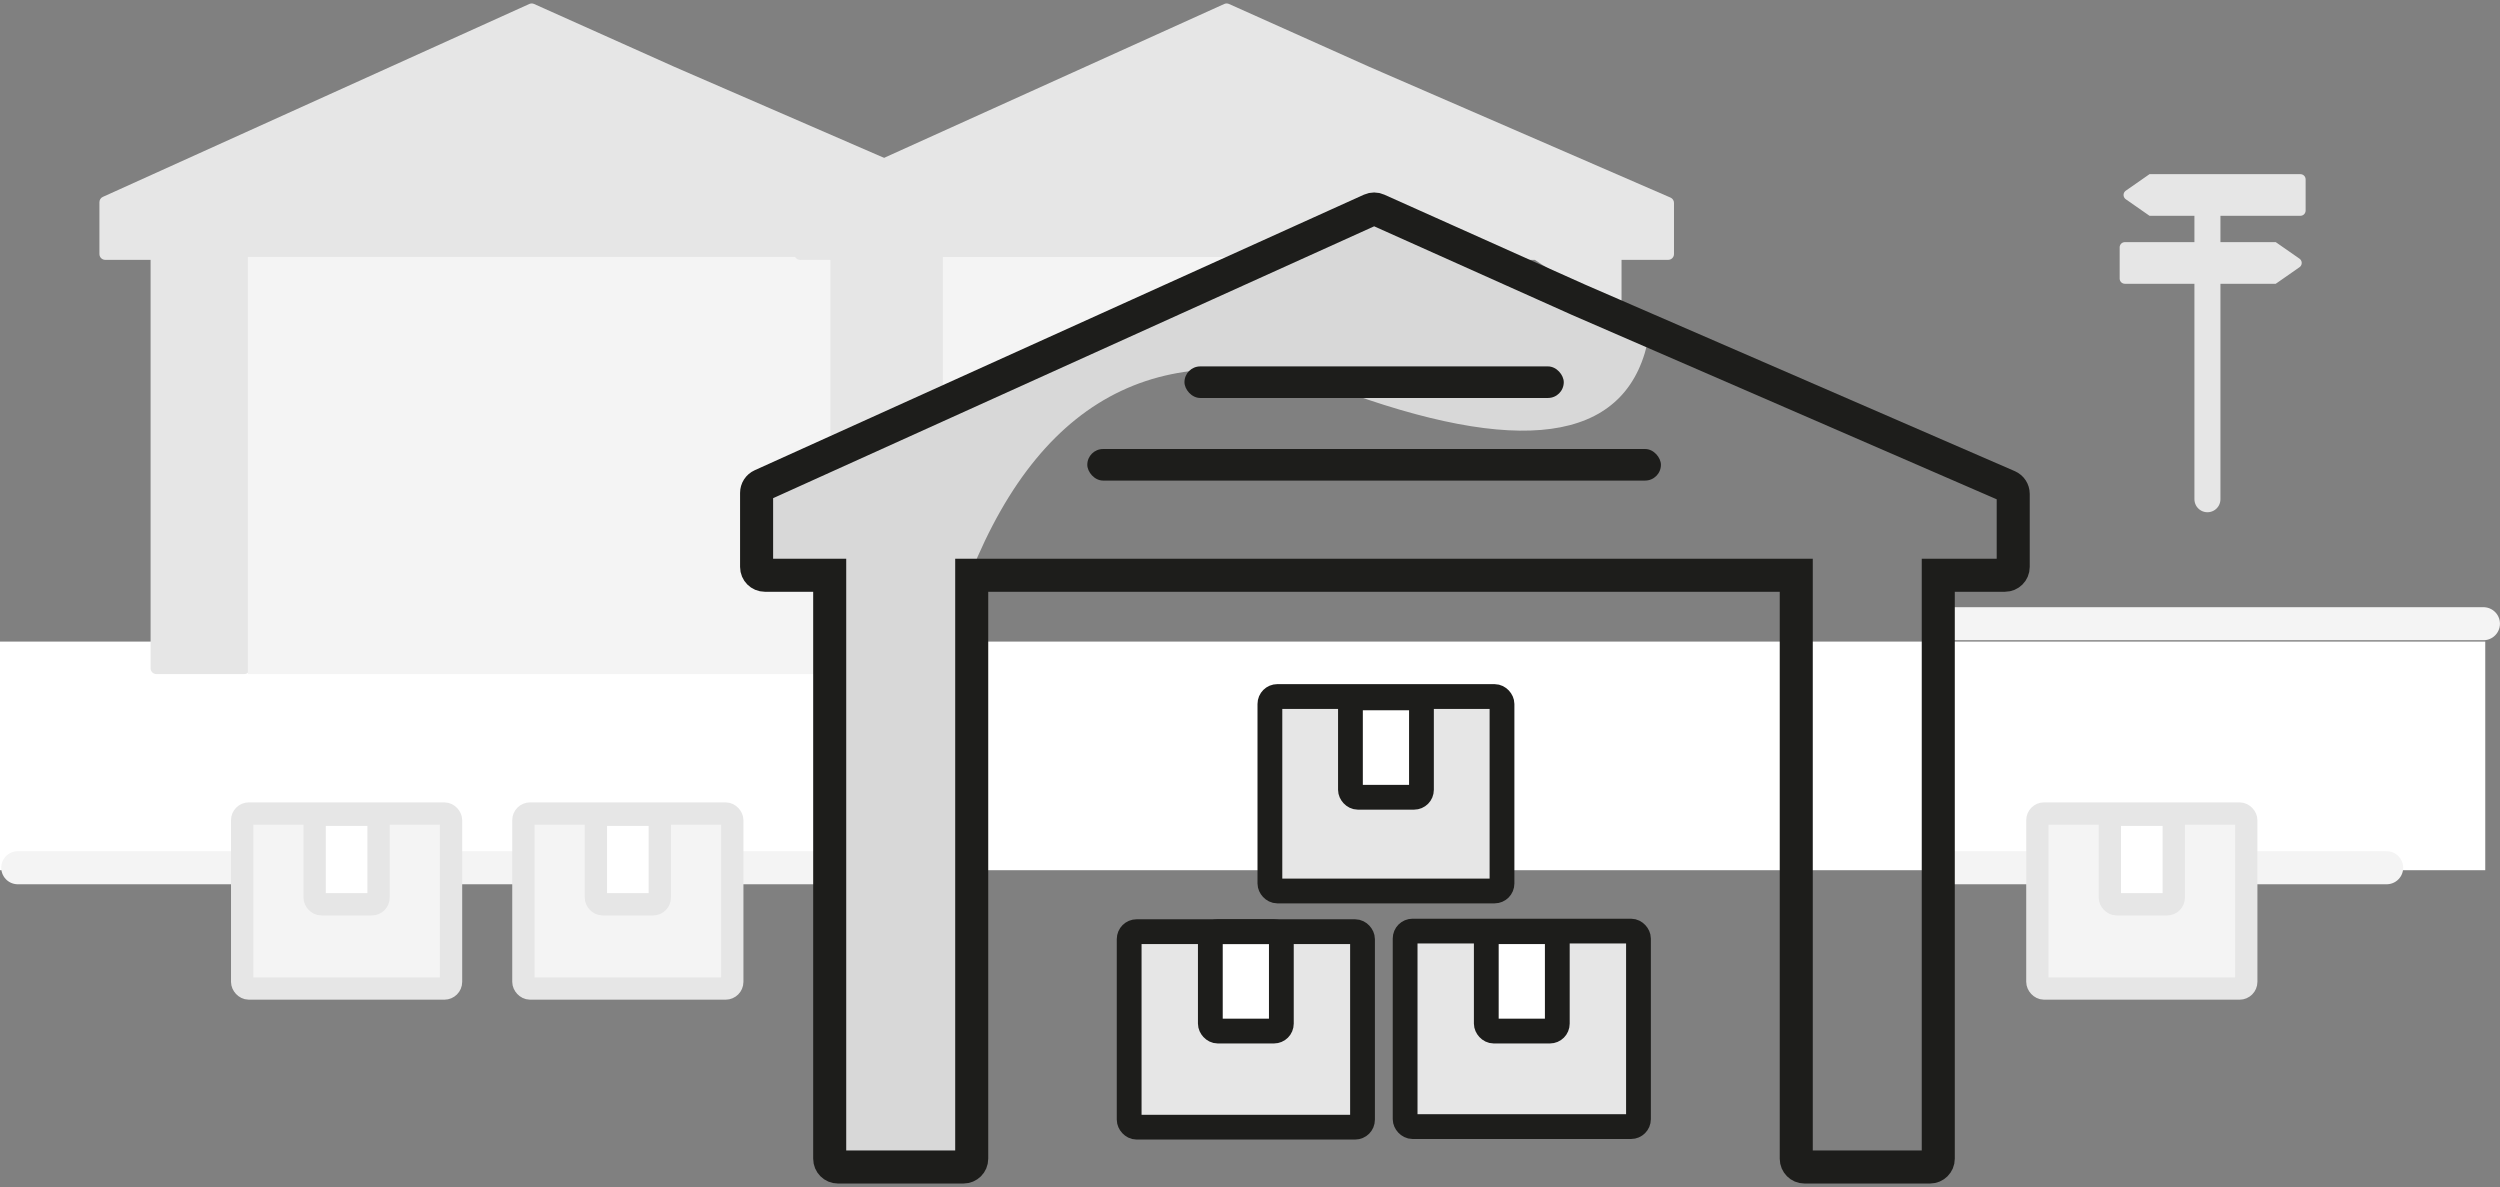 <?xml version="1.0" encoding="UTF-8"?>
<svg width="339px" height="161px" viewBox="0 0 339 161" version="1.1" xmlns="http://www.w3.org/2000/svg" xmlns:xlink="http://www.w3.org/1999/xlink">
    <rect x="0" y="0" width="339" height="161" fill="#808080" stroke="none"/>
    <!-- Generator: Sketch 49.3 (51167) - http://www.bohemiancoding.com/sketch -->
    <title>Group</title>
    <desc>Created with Sketch.</desc>
    <defs></defs>
    <g id="Page-1" stroke="none" stroke-width="1" fill="none" fill-rule="evenodd">
        <g id="Sandelio-nuoma" transform="translate(-900, -823)">
            <g id="Group" transform="translate(900, 823)">
                <rect id="Rectangle-21" fill="#FFFFFF" x="0" y="87" width="337" height="31"></rect>
                <g id="Group-7" transform="translate(12.92, 0.125)">
                    <path d="M99.246,35.11 L20.981,35.11 L20.981,90.496 C20.981,90.929 20.63,91.28 20.197,91.28 L8.284,91.28 C7.851,91.28 7.5,90.929 7.5,90.496 L7.5,35.11 L1.346,35.11 C0.913,35.11 0.562,34.759 0.562,34.326 L0.562,27.288 C0.562,26.98 0.742,26.701 1.023,26.574 L58.855,0.414 C59.06,0.322 59.294,0.321 59.499,0.413 L78.541,8.943 C78.544,8.945 78.547,8.946 78.549,8.947 L119.368,26.667 C119.655,26.791 119.84,27.074 119.84,27.386 L119.84,34.326 C119.84,34.759 119.489,35.11 119.056,35.11 L112.727,35.11 L112.727,90.496 C112.727,90.929 112.376,91.28 111.943,91.28 L100.03,91.28 C99.597,91.28 99.246,90.929 99.246,90.496 L99.246,35.11 Z" id="Combined-Shape-Copy-4" fill="#E6E6E6"></path>
                    <rect id="Rectangle-7" fill="#F4F4F4" x="20.694" y="34.72" width="78.986" height="56.56"></rect>
                </g>
                <path d="M263.659,84.575 L336.753,84.575" id="Path-9-Copy-2" stroke="#F4F4F4" stroke-width="4.48" stroke-linecap="round" stroke-linejoin="round"></path>
                <path d="M263.068,117.666 L323.63,117.666" id="Path-9-Copy-3" stroke="#F4F4F4" stroke-width="4.48" stroke-linecap="round" stroke-linejoin="round"></path>
                <path d="M2.409,117.666 L116.113,117.666" id="Path-9-Copy-4" stroke="#F4F4F4" stroke-width="4.48" stroke-linecap="round" stroke-linejoin="round"></path>
                <g id="Group-7-Copy" transform="translate(107.153, 0.125)">
                    <path d="M100.971,35.11 L20.981,35.11 L20.981,90.496 C20.981,90.929 20.63,91.28 20.197,91.28 L8.284,91.28 C7.851,91.28 7.5,90.929 7.5,90.496 L7.5,35.11 L1.346,35.11 C0.913,35.11 0.562,34.759 0.562,34.326 L0.562,27.288 C0.562,26.98 0.742,26.701 1.023,26.574 L58.855,0.414 C59.06,0.322 59.294,0.321 59.499,0.413 L78.541,8.943 C78.544,8.945 78.547,8.946 78.549,8.947 L119.368,26.667 C119.655,26.791 119.84,27.074 119.84,27.386 L119.84,34.326 C119.84,34.759 119.489,35.11 119.056,35.11 L112.727,35.11 L112.727,41.187 C107.162,38.732 103.243,36.707 100.971,35.11 Z" id="Combined-Shape-Copy-4" fill="#E6E6E6"></path>
                    <path d="M20.694,34.72 L99.68,34.72 L37.451,53.011 L19.211,70.901 C22.738,73.233 24.529,74.548 24.586,74.848 C24.643,75.148 24.643,80.073 24.586,89.624 L20.694,91.28 L20.694,34.72 Z" id="Rectangle-7" fill="#F4F4F4"></path>
                </g>
                <g id="Group-6" transform="translate(101.993, 28.248)">
                    <path d="M87.592,1.968 L121.61,17.24 C119.101,31.194 105.644,33.836 81.24,25.166 C56.836,16.496 39.623,24.628 29.601,49.562 L29.601,128.938 L10.901,128.938 L10.901,49.562 L0.358,49.562 L0.358,39.673 L3.367,37.289 L84.078,0.273" id="Path-17" fill="#D8D8D8"></path>
                    <path d="M141.579,49.756 L29.772,49.756 L29.772,128.879 C29.772,129.498 29.27,129.999 28.652,129.999 L11.634,129.999 C11.015,129.999 10.514,129.498 10.514,128.879 L10.514,49.756 L1.721,49.756 C1.103,49.756 0.601,49.255 0.601,48.636 L0.601,38.583 C0.601,38.143 0.859,37.743 1.26,37.562 L83.877,0.191 C84.169,0.059 84.504,0.058 84.797,0.189 L112,12.375 C112.004,12.377 112.008,12.379 112.012,12.381 L170.325,37.695 C170.734,37.873 170.999,38.276 170.999,38.722 L170.999,48.636 C170.999,49.255 170.497,49.756 169.879,49.756 L160.837,49.756 L160.837,128.879 C160.837,129.498 160.336,129.999 159.717,129.999 L142.699,129.999 C142.081,129.999 141.579,129.498 141.579,128.879 L141.579,49.756 Z" id="Combined-Shape-Copy-3" stroke="#1D1D1B" stroke-width="4.48"></path>
                    <rect id="Rectangle-7-Copy-2" fill="#1D1D1B" x="45.444" y="32.638" width="77.785" height="4.28" rx="2.14"></rect>
                    <rect id="Rectangle-7-Copy-3" fill="#1D1D1B" x="58.619" y="21.437" width="51.435" height="4.28" rx="2.14"></rect>
                    <path d="" id="Path-6-Copy" stroke="#B2B2B2" stroke-width="1.12"></path>
                    <polygon id="Path-16" fill="#E6E6E6" points="52.473 98.471 82.535 98.471 82.535 124.52 52.473 124.52 50.789 122.391"></polygon>
                    <polygon id="Path-16-Copy" fill="#E6E6E6" points="71.61 66.836 101.673 66.836 101.673 92.885 71.61 92.885 69.927 90.756"></polygon>
                    <polygon id="Path-16-Copy-2" fill="#E6E6E6" points="89.723 98.547 119.786 98.547 119.786 124.596 89.723 124.596 88.04 122.467"></polygon>
                    <rect id="Rectangle-13-Copy-3" stroke="#1D1D1B" stroke-width="3.36" fill="#FFFFFF" x="81.127" y="66.38" width="9.629" height="13.481" rx="1.008"></rect>
                    <rect id="Rectangle-11-Copy-3" stroke="#1D1D1B" stroke-width="3.36" x="70.205" y="66.2" width="31.473" height="26.369" rx="1.008"></rect>
                    <rect id="Rectangle-13-Copy-4" stroke="#1D1D1B" stroke-width="3.36" fill="#FFFFFF" x="99.548" y="98.085" width="9.629" height="13.481" rx="1.008"></rect>
                    <rect id="Rectangle-13-Copy-5" stroke="#1D1D1B" stroke-width="3.36" fill="#FFFFFF" x="62.129" y="98.085" width="9.629" height="13.481" rx="1.008"></rect>
                    <rect id="Rectangle-11-Copy-4" stroke="#1D1D1B" stroke-width="3.36" x="51.122" y="98.085" width="31.642" height="26.511" rx="1.008"></rect>
                    <rect id="Rectangle-11-Copy-5" stroke="#1D1D1B" stroke-width="3.36" x="88.542" y="98.009" width="31.642" height="26.511" rx="1.008"></rect>
                </g>
                <g id="Group-9" transform="translate(287.152, 23.466)">
                    <path d="M12.176,44.23 L12.176,4.736" id="Path-6" stroke="#E6E6E6" stroke-width="3.528" stroke-linecap="round" stroke-linejoin="round"></path>
                    <path d="M0.979,9.368 L21.442,9.368 L24.66,11.611 C24.98,11.834 25.058,12.274 24.835,12.594 C24.788,12.662 24.728,12.721 24.66,12.769 L21.442,15.013 L0.979,15.013 C0.59,15.013 0.274,14.697 0.274,14.307 L0.274,10.073 C0.274,9.684 0.59,9.368 0.979,9.368 Z" id="Rectangle-9" fill="#E6E6E6"></path>
                    <path d="M0.979,0.15 L21.442,0.15 L24.66,2.393 C24.98,2.616 25.058,3.056 24.835,3.376 C24.788,3.444 24.728,3.503 24.66,3.551 L21.442,5.795 L0.979,5.795 C0.59,5.795 0.274,5.479 0.274,5.089 L0.274,0.855 C0.274,0.466 0.59,0.15 0.979,0.15 Z" id="Rectangle-9-Copy-2" fill="#E6E6E6" transform="translate(12.882, 2.972) scale(-1, 1) translate(-12.882, -2.972) "></path>
                </g>
                <g id="Group-10" transform="translate(31.637, 109.728)">
                    <polygon id="Path-16-Copy-3" fill="#E6E6E6" points="2.23 1.17 29.286 1.17 29.286 24.614 2.23 24.614 0.715 22.698"></polygon>
                    <rect id="Path" stroke="#E6E6E6" stroke-width="3.024" fill="#F4F4F4" x="1.199" y="0.586" width="28.326" height="23.732" rx="0.907"></rect>
                    <rect id="Rectangle-13-Copy-6" stroke="#E6E6E6" stroke-width="3.024" fill="#FFFFFF" x="11.029" y="0.76" width="8.666" height="12.133" rx="0.907"></rect>
                </g>
                <g id="Group-10-Copy" transform="translate(69.773, 109.728)">
                    <polygon id="Path-16-Copy-3" fill="#E6E6E6" points="2.23 1.17 29.286 1.17 29.286 24.614 2.23 24.614 0.715 22.698"></polygon>
                    <rect id="Path" stroke="#E6E6E6" stroke-width="3.024" fill="#F4F4F4" x="1.199" y="0.586" width="28.326" height="23.732" rx="0.907"></rect>
                    <rect id="Rectangle-13-Copy-6" stroke="#E6E6E6" stroke-width="3.024" fill="#FFFFFF" x="11.029" y="0.76" width="8.666" height="12.133" rx="0.907"></rect>
                </g>
                <g id="Group-10-Copy-2" transform="translate(275.069, 109.728)">
                    <polygon id="Path-16-Copy-3" fill="#E6E6E6" points="2.23 1.17 29.286 1.17 29.286 24.614 2.23 24.614 0.715 22.698"></polygon>
                    <rect id="Path" stroke="#E6E6E6" stroke-width="3.024" fill="#F4F4F4" x="1.199" y="0.586" width="28.326" height="23.732" rx="0.907"></rect>
                    <rect id="Rectangle-13-Copy-6" stroke="#E6E6E6" stroke-width="3.024" fill="#FFFFFF" x="11.029" y="0.76" width="8.666" height="12.133" rx="0.907"></rect>
                </g>
            </g>
        </g>
    </g>
</svg>
